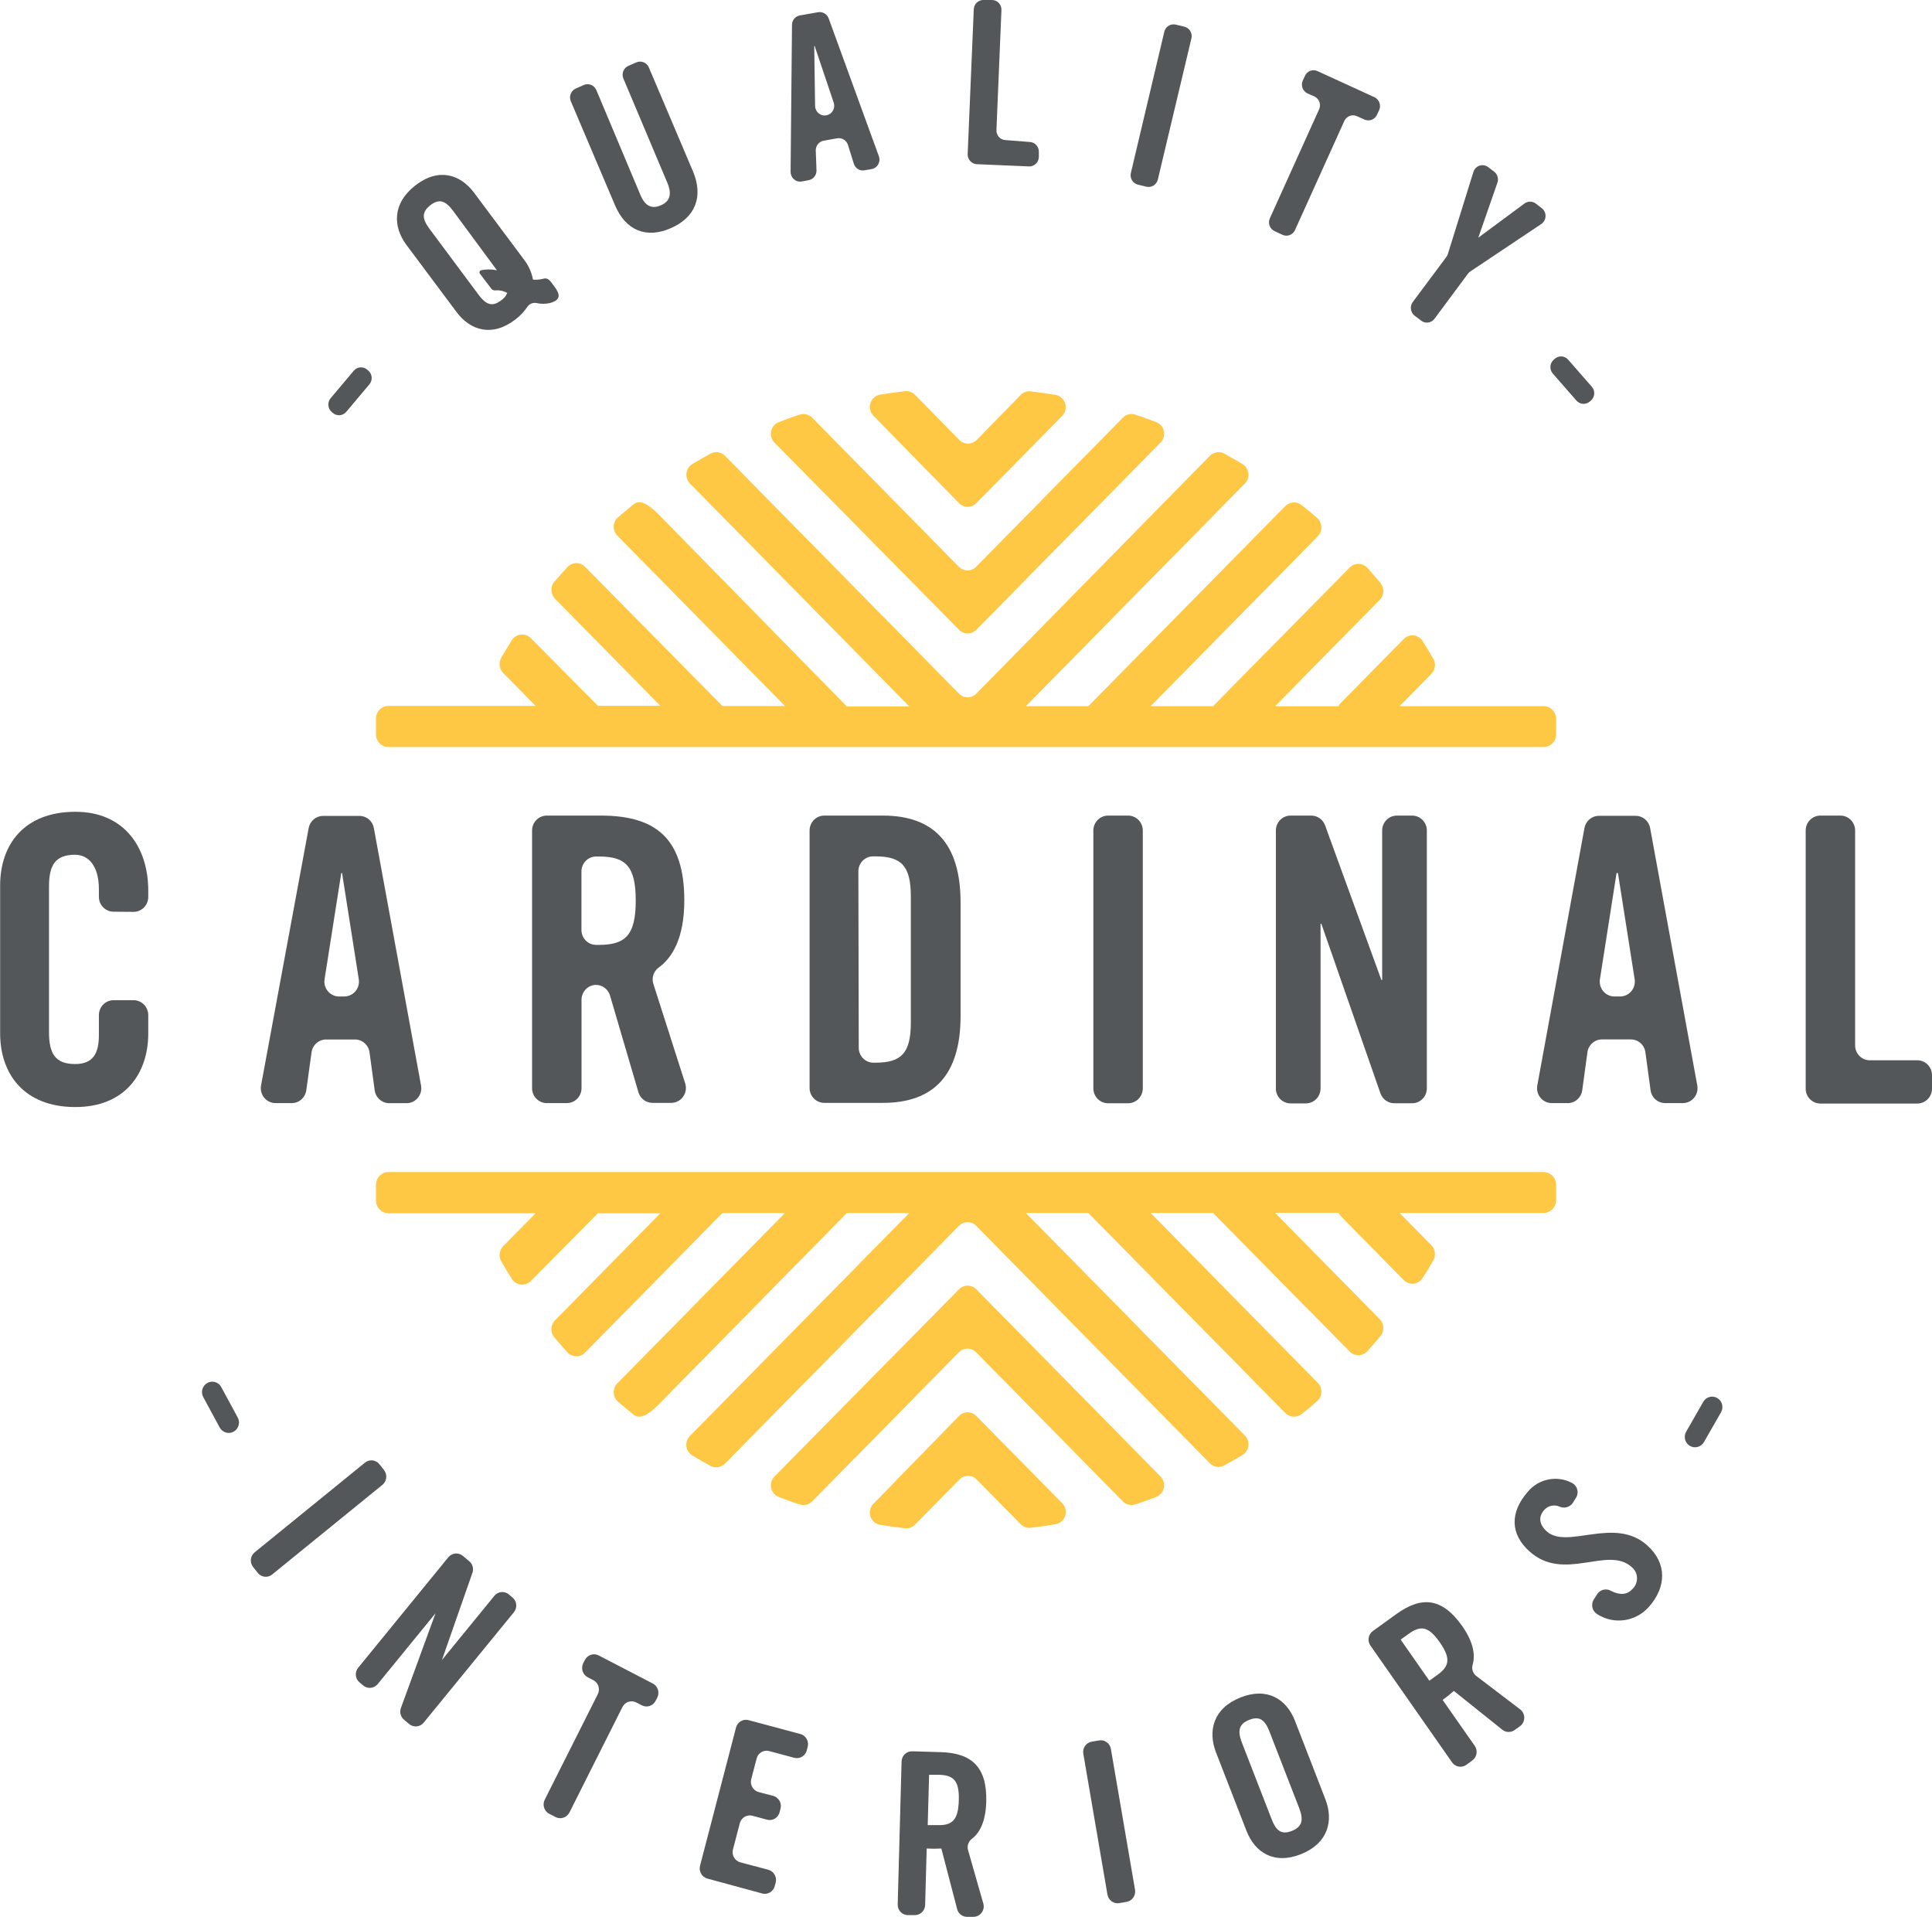 <svg width="123" height="122" viewBox="0 0 123 122" fill="none" xmlns="http://www.w3.org/2000/svg">
<g clip-path="url(#clip0_67_529)">
<path d="M7.23 58.029C6.982 58.029 6.744 57.929 6.569 57.751C6.394 57.573 6.296 57.332 6.296 57.08V56.606C6.296 55.059 5.59 54.404 4.782 54.404C3.521 54.404 3.12 55.059 3.12 56.43V65.698C3.12 67.065 3.521 67.725 4.782 67.725C5.917 67.725 6.296 67.065 6.296 65.879V64.611C6.296 64.36 6.394 64.118 6.569 63.94C6.744 63.762 6.982 63.662 7.23 63.662H8.505C8.752 63.662 8.99 63.762 9.165 63.94C9.34 64.118 9.439 64.36 9.439 64.611V65.774C9.439 68.36 7.926 70.463 4.801 70.463C1.532 70.463 0.009 68.36 0.009 65.774V56.359C0.009 53.772 1.522 51.67 4.801 51.67C7.926 51.67 9.439 53.953 9.439 56.686V57.09C9.439 57.341 9.34 57.583 9.165 57.761C8.99 57.939 8.752 58.039 8.505 58.039L7.23 58.029Z" fill="#53575A"/>
<path d="M18.658 70.211H17.551C17.414 70.213 17.278 70.184 17.153 70.127C17.028 70.07 16.917 69.985 16.828 69.879C16.738 69.773 16.673 69.648 16.637 69.514C16.601 69.379 16.594 69.238 16.617 69.101L19.653 52.695C19.695 52.481 19.808 52.289 19.973 52.15C20.137 52.011 20.345 51.934 20.559 51.931H22.894C23.108 51.934 23.316 52.011 23.481 52.15C23.646 52.289 23.758 52.481 23.8 52.695L26.808 69.106C26.831 69.241 26.825 69.379 26.79 69.511C26.755 69.644 26.693 69.767 26.607 69.873C26.52 69.978 26.413 70.064 26.291 70.123C26.17 70.182 26.037 70.214 25.902 70.216H24.79C24.565 70.219 24.346 70.138 24.175 69.99C24.003 69.842 23.89 69.635 23.856 69.409L23.525 66.975C23.492 66.748 23.379 66.54 23.207 66.391C23.036 66.242 22.817 66.161 22.591 66.163H20.769C20.543 66.161 20.324 66.242 20.152 66.391C19.98 66.54 19.868 66.748 19.835 66.975L19.499 69.409C19.467 69.619 19.367 69.812 19.215 69.958C19.062 70.103 18.866 70.192 18.658 70.211ZM21.554 63.425H21.909C22.044 63.426 22.177 63.398 22.3 63.342C22.424 63.286 22.533 63.203 22.622 63.1C22.711 62.997 22.777 62.875 22.815 62.744C22.853 62.612 22.862 62.474 22.843 62.338L21.778 55.571H21.727L20.662 62.338C20.643 62.47 20.651 62.605 20.687 62.734C20.722 62.862 20.784 62.982 20.869 63.084C20.953 63.187 21.057 63.27 21.175 63.329C21.293 63.388 21.422 63.42 21.554 63.425V63.425Z" fill="#53575A"/>
<path d="M36.084 70.211H34.809C34.561 70.211 34.323 70.111 34.148 69.933C33.973 69.755 33.874 69.514 33.874 69.262V52.861C33.874 52.61 33.973 52.368 34.148 52.19C34.323 52.012 34.561 51.912 34.809 51.912H38.269C41.777 51.912 43.566 53.402 43.566 57.303C43.566 59.747 42.781 60.981 41.912 61.603C41.76 61.719 41.648 61.881 41.592 62.066C41.536 62.251 41.538 62.449 41.599 62.633L43.626 68.968C43.669 69.109 43.679 69.258 43.655 69.403C43.632 69.549 43.575 69.686 43.49 69.805C43.405 69.925 43.293 70.022 43.164 70.09C43.036 70.158 42.893 70.195 42.748 70.197H41.529C41.331 70.195 41.139 70.129 40.981 70.009C40.822 69.888 40.705 69.72 40.647 69.528L38.834 63.358C38.774 63.158 38.649 62.983 38.48 62.862C38.311 62.741 38.107 62.68 37.9 62.689C37.663 62.704 37.439 62.81 37.276 62.987C37.113 63.163 37.022 63.396 37.022 63.639V69.276C37.019 69.526 36.918 69.765 36.742 69.94C36.566 70.115 36.33 70.213 36.084 70.211ZM37.018 59.192C37.018 59.444 37.116 59.685 37.291 59.863C37.467 60.041 37.704 60.141 37.952 60.141H38.139C39.825 60.141 40.474 59.51 40.474 57.327C40.474 55.144 39.843 54.517 38.139 54.517H37.952C37.704 54.517 37.467 54.617 37.291 54.795C37.116 54.974 37.018 55.215 37.018 55.467V59.192Z" fill="#53575A"/>
<path d="M51.542 52.861C51.542 52.61 51.641 52.368 51.816 52.19C51.991 52.012 52.229 51.912 52.477 51.912H56.213C59.435 51.912 61.154 53.682 61.154 57.431V64.678C61.154 68.427 59.435 70.197 56.213 70.197H52.477C52.229 70.197 51.991 70.097 51.816 69.919C51.641 69.741 51.542 69.5 51.542 69.248V52.861ZM54.672 66.69C54.672 66.942 54.77 67.183 54.945 67.361C55.12 67.539 55.358 67.639 55.606 67.639H55.746C57.408 67.639 57.988 67.003 57.988 65.081V57.066C57.988 55.139 57.408 54.508 55.746 54.508H55.582C55.335 54.508 55.097 54.608 54.922 54.786C54.747 54.964 54.648 55.205 54.648 55.457L54.672 66.69Z" fill="#53575A"/>
<path d="M69.608 69.272V52.861C69.608 52.61 69.706 52.368 69.882 52.19C70.057 52.012 70.294 51.912 70.542 51.912H71.822C72.069 51.912 72.307 52.012 72.482 52.19C72.657 52.368 72.756 52.61 72.756 52.861V69.272C72.756 69.523 72.657 69.765 72.482 69.943C72.307 70.121 72.069 70.221 71.822 70.221H70.542C70.419 70.221 70.298 70.196 70.184 70.148C70.071 70.101 69.968 70.031 69.882 69.943C69.795 69.855 69.726 69.75 69.679 69.635C69.632 69.52 69.608 69.396 69.608 69.272Z" fill="#53575A"/>
<path d="M81.228 69.272V52.861C81.228 52.61 81.326 52.368 81.501 52.19C81.676 52.012 81.914 51.912 82.162 51.912H83.493C83.681 51.914 83.864 51.974 84.018 52.083C84.172 52.192 84.29 52.346 84.357 52.524L87.944 62.371H87.995V52.861C87.995 52.61 88.093 52.368 88.269 52.19C88.444 52.012 88.681 51.912 88.929 51.912H89.905C90.153 51.912 90.391 52.012 90.566 52.19C90.741 52.368 90.839 52.61 90.839 52.861V69.272C90.839 69.523 90.741 69.765 90.566 69.943C90.391 70.121 90.153 70.221 89.905 70.221H88.761C88.57 70.22 88.385 70.16 88.228 70.049C88.072 69.938 87.953 69.781 87.888 69.599L84.123 58.798H84.072V69.281C84.072 69.533 83.974 69.774 83.798 69.952C83.623 70.13 83.385 70.23 83.138 70.23H82.162C82.038 70.23 81.916 70.205 81.802 70.157C81.688 70.109 81.585 70.038 81.498 69.949C81.411 69.86 81.342 69.754 81.296 69.638C81.25 69.522 81.226 69.397 81.228 69.272Z" fill="#53575A"/>
<path d="M99.886 70.211H98.775C98.64 70.209 98.507 70.177 98.385 70.118C98.264 70.059 98.156 69.974 98.07 69.868C97.984 69.762 97.921 69.639 97.886 69.507C97.852 69.374 97.846 69.236 97.869 69.101L100.876 52.69C100.918 52.477 101.031 52.284 101.196 52.145C101.361 52.006 101.568 51.929 101.782 51.926H104.118C104.337 51.922 104.55 51.996 104.721 52.136C104.892 52.276 105.009 52.472 105.052 52.69L108.059 69.101C108.083 69.238 108.076 69.379 108.04 69.514C108.003 69.648 107.938 69.773 107.849 69.879C107.76 69.985 107.649 70.07 107.524 70.127C107.399 70.184 107.263 70.213 107.125 70.211H106.018C105.793 70.214 105.575 70.134 105.403 69.985C105.231 69.837 105.118 69.631 105.084 69.404L104.753 66.97C104.72 66.743 104.607 66.535 104.436 66.386C104.264 66.237 104.045 66.156 103.819 66.159H101.997C101.771 66.156 101.552 66.237 101.38 66.386C101.209 66.535 101.096 66.743 101.063 66.97L100.732 69.404C100.701 69.616 100.6 69.811 100.447 69.957C100.294 70.104 100.096 70.193 99.886 70.211ZM102.782 63.425H103.137C103.272 63.426 103.405 63.398 103.529 63.342C103.652 63.286 103.761 63.204 103.85 63.1C103.939 62.997 104.005 62.875 104.043 62.744C104.081 62.612 104.09 62.474 104.071 62.338L103.006 55.571H102.917L101.857 62.338C101.838 62.473 101.847 62.611 101.885 62.742C101.922 62.872 101.987 62.993 102.075 63.097C102.162 63.2 102.271 63.282 102.393 63.339C102.515 63.396 102.648 63.425 102.782 63.425Z" fill="#53575A"/>
<path d="M114.958 69.272V52.861C114.958 52.61 115.056 52.368 115.231 52.19C115.406 52.012 115.644 51.912 115.892 51.912H117.171C117.419 51.912 117.657 52.012 117.832 52.19C118.007 52.368 118.106 52.61 118.106 52.861V66.538C118.106 66.79 118.204 67.031 118.379 67.209C118.554 67.387 118.792 67.487 119.04 67.487H122.066C122.314 67.487 122.551 67.587 122.727 67.765C122.902 67.943 123 68.185 123 68.436V69.291C123 69.542 122.902 69.784 122.727 69.962C122.551 70.14 122.314 70.24 122.066 70.24H115.873C115.75 70.237 115.629 70.21 115.517 70.16C115.405 70.11 115.303 70.038 115.218 69.948C115.133 69.858 115.066 69.752 115.022 69.636C114.977 69.52 114.955 69.396 114.958 69.272V69.272Z" fill="#53575A"/>
<path d="M61.056 32.028C61.128 32.101 61.214 32.16 61.308 32.199C61.402 32.239 61.503 32.259 61.605 32.259C61.707 32.259 61.808 32.239 61.902 32.199C61.996 32.16 62.082 32.101 62.154 32.028L67.623 26.471C67.723 26.367 67.794 26.238 67.826 26.096C67.859 25.955 67.853 25.807 67.809 25.669C67.764 25.531 67.683 25.408 67.575 25.313C67.466 25.219 67.334 25.156 67.193 25.133C66.675 25.047 66.152 24.971 65.624 24.91C65.507 24.896 65.388 24.909 65.276 24.949C65.164 24.988 65.063 25.053 64.979 25.137L62.177 28.009C62.031 28.154 61.834 28.236 61.628 28.236C61.423 28.236 61.226 28.154 61.08 28.009L58.249 25.128C58.166 25.043 58.064 24.979 57.953 24.939C57.841 24.9 57.722 24.886 57.605 24.9C57.077 24.962 56.554 25.033 56.031 25.119C55.889 25.142 55.757 25.205 55.648 25.3C55.539 25.395 55.458 25.519 55.414 25.658C55.37 25.797 55.365 25.945 55.399 26.087C55.433 26.229 55.504 26.358 55.606 26.462L61.056 32.028Z" fill="#FFC844"/>
<path d="M61.056 40.086C61.128 40.16 61.214 40.218 61.308 40.257C61.402 40.297 61.503 40.317 61.605 40.317C61.707 40.317 61.808 40.297 61.902 40.257C61.996 40.218 62.082 40.16 62.154 40.086L73.89 28.165C73.982 28.071 74.049 27.955 74.085 27.827C74.121 27.7 74.125 27.566 74.097 27.436C74.068 27.307 74.008 27.187 73.923 27.087C73.837 26.987 73.728 26.911 73.606 26.865C73.166 26.699 72.727 26.537 72.279 26.39C72.142 26.346 71.995 26.34 71.855 26.374C71.715 26.409 71.587 26.482 71.485 26.585L62.144 36.076C62.072 36.149 61.987 36.208 61.892 36.247C61.798 36.287 61.697 36.307 61.596 36.307C61.494 36.307 61.393 36.287 61.298 36.247C61.204 36.208 61.119 36.149 61.047 36.076L51.706 26.585C51.603 26.482 51.475 26.41 51.335 26.376C51.196 26.342 51.049 26.347 50.912 26.39C50.445 26.537 50.025 26.699 49.586 26.865C49.463 26.911 49.354 26.987 49.268 27.087C49.182 27.187 49.123 27.307 49.094 27.436C49.066 27.566 49.07 27.7 49.106 27.827C49.142 27.955 49.209 28.071 49.301 28.165L61.056 40.086Z" fill="#FFC844"/>
<path d="M98.27 44.946H89.107L91.129 42.886C91.249 42.764 91.327 42.604 91.349 42.433C91.372 42.262 91.339 42.087 91.255 41.937C91.034 41.554 90.805 41.174 90.569 40.798C90.506 40.699 90.422 40.616 90.323 40.554C90.225 40.493 90.114 40.455 89.999 40.442C89.884 40.43 89.767 40.444 89.658 40.483C89.549 40.523 89.45 40.587 89.368 40.67L85.431 44.67C85.343 44.755 85.266 44.85 85.203 44.955H81.172L87.841 38.178C87.98 38.039 88.061 37.852 88.07 37.654C88.079 37.456 88.014 37.262 87.888 37.111C87.612 36.778 87.332 36.451 87.043 36.133C86.97 36.056 86.882 35.995 86.786 35.953C86.689 35.911 86.585 35.889 86.48 35.889C86.375 35.889 86.271 35.911 86.174 35.953C86.077 35.995 85.99 36.056 85.917 36.133L77.23 44.946H73.256L83.895 34.135C83.971 34.058 84.03 33.966 84.07 33.864C84.109 33.763 84.127 33.654 84.124 33.546C84.121 33.437 84.095 33.33 84.049 33.231C84.003 33.132 83.938 33.044 83.858 32.972C83.546 32.694 83.215 32.419 82.863 32.147C82.713 32.028 82.525 31.969 82.335 31.98C82.145 31.992 81.966 32.073 81.831 32.208L69.29 44.946H65.311L79.252 30.78C79.336 30.695 79.4 30.592 79.439 30.479C79.478 30.365 79.491 30.244 79.477 30.125C79.463 30.006 79.422 29.891 79.358 29.79C79.294 29.689 79.209 29.604 79.108 29.541C78.729 29.314 78.342 29.095 77.954 28.877C77.804 28.794 77.632 28.764 77.464 28.789C77.295 28.815 77.139 28.896 77.02 29.019L62.154 44.153C62.082 44.226 61.996 44.285 61.902 44.324C61.808 44.364 61.707 44.384 61.605 44.384C61.503 44.384 61.402 44.364 61.308 44.324C61.214 44.285 61.129 44.226 61.056 44.153L46.163 29.019C46.044 28.895 45.888 28.814 45.719 28.788C45.55 28.762 45.378 28.794 45.228 28.877C44.841 29.09 44.458 29.309 44.075 29.537C43.974 29.599 43.887 29.683 43.823 29.784C43.759 29.885 43.718 30 43.703 30.119C43.689 30.238 43.701 30.359 43.74 30.473C43.778 30.587 43.842 30.69 43.925 30.775L57.895 44.969H53.92L41.95 32.764C41.086 31.886 40.642 31.857 40.334 32.104C40.026 32.351 39.666 32.65 39.339 32.93C39.258 33.002 39.193 33.09 39.147 33.188C39.102 33.287 39.076 33.394 39.072 33.503C39.069 33.612 39.087 33.72 39.127 33.822C39.166 33.923 39.226 34.015 39.302 34.092L49.974 44.936H45.994L37.256 36.086C37.183 36.008 37.096 35.947 36.999 35.905C36.903 35.863 36.798 35.842 36.693 35.842C36.588 35.842 36.484 35.863 36.387 35.905C36.291 35.947 36.203 36.008 36.13 36.086C35.846 36.404 35.561 36.726 35.285 37.035C35.16 37.187 35.096 37.382 35.104 37.58C35.113 37.779 35.194 37.966 35.332 38.107L42.039 44.922H38.064L33.795 40.618C33.714 40.534 33.614 40.47 33.505 40.43C33.396 40.391 33.279 40.376 33.164 40.388C33.048 40.4 32.937 40.437 32.838 40.498C32.739 40.56 32.654 40.642 32.59 40.741C32.357 41.117 32.128 41.497 31.904 41.88C31.821 42.031 31.788 42.205 31.811 42.376C31.834 42.547 31.91 42.706 32.03 42.829L34.099 44.931H24.735C24.63 44.931 24.526 44.951 24.428 44.992C24.331 45.032 24.243 45.092 24.169 45.168C24.094 45.243 24.035 45.333 23.996 45.432C23.956 45.53 23.935 45.636 23.936 45.743V46.739C23.936 46.955 24.02 47.161 24.17 47.313C24.32 47.465 24.523 47.551 24.735 47.551H98.27C98.482 47.55 98.684 47.464 98.834 47.312C98.983 47.16 99.068 46.954 99.069 46.739V45.743C99.065 45.53 98.98 45.327 98.83 45.178C98.681 45.029 98.48 44.946 98.27 44.946V44.946Z" fill="#FFC844"/>
<path d="M61.056 90.124C61.128 90.05 61.214 89.992 61.308 89.953C61.402 89.913 61.503 89.892 61.605 89.892C61.707 89.892 61.808 89.913 61.902 89.953C61.996 89.992 62.082 90.05 62.154 90.124L67.623 95.676C67.725 95.779 67.796 95.909 67.83 96.052C67.863 96.194 67.858 96.342 67.813 96.481C67.769 96.62 67.687 96.744 67.578 96.839C67.468 96.934 67.335 96.996 67.193 97.019C66.675 97.105 66.152 97.18 65.624 97.242C65.507 97.256 65.388 97.243 65.276 97.203C65.165 97.164 65.063 97.099 64.98 97.014L62.177 94.167C62.105 94.094 62.02 94.035 61.926 93.996C61.831 93.956 61.73 93.936 61.629 93.936C61.527 93.936 61.426 93.956 61.331 93.996C61.237 94.035 61.152 94.094 61.08 94.167L58.249 97.048C58.166 97.132 58.065 97.197 57.953 97.236C57.841 97.276 57.722 97.289 57.605 97.275C57.077 97.214 56.554 97.138 56.031 97.052C55.889 97.03 55.757 96.968 55.648 96.873C55.538 96.778 55.458 96.655 55.413 96.516C55.369 96.377 55.364 96.229 55.398 96.087C55.432 95.946 55.504 95.817 55.606 95.714L61.056 90.124Z" fill="#FFC844"/>
<path d="M61.056 82.061C61.128 81.988 61.214 81.93 61.308 81.89C61.402 81.85 61.503 81.83 61.605 81.83C61.707 81.83 61.808 81.85 61.902 81.89C61.996 81.93 62.082 81.988 62.154 82.061L73.89 93.982C73.982 94.076 74.049 94.192 74.085 94.32C74.121 94.447 74.125 94.582 74.097 94.711C74.068 94.84 74.008 94.96 73.923 95.06C73.837 95.16 73.728 95.236 73.606 95.282C73.166 95.448 72.727 95.605 72.279 95.757C72.142 95.8 71.995 95.805 71.856 95.771C71.716 95.737 71.588 95.665 71.485 95.562L62.144 86.071C62.072 85.998 61.987 85.939 61.892 85.9C61.798 85.86 61.697 85.84 61.596 85.84C61.494 85.84 61.393 85.86 61.298 85.9C61.204 85.939 61.119 85.998 61.047 86.071L51.706 95.562C51.604 95.666 51.476 95.739 51.336 95.774C51.196 95.808 51.049 95.802 50.912 95.757C50.445 95.61 50.025 95.453 49.586 95.282C49.463 95.236 49.354 95.16 49.268 95.06C49.182 94.96 49.123 94.84 49.094 94.711C49.066 94.582 49.07 94.447 49.106 94.32C49.142 94.192 49.209 94.076 49.301 93.982L61.056 82.061Z" fill="#FFC844"/>
<path d="M98.27 77.206H89.107L91.129 79.261C91.249 79.384 91.326 79.543 91.348 79.714C91.371 79.885 91.338 80.059 91.255 80.21C91.034 80.596 90.805 80.976 90.569 81.349C90.506 81.448 90.422 81.531 90.323 81.593C90.225 81.654 90.114 81.692 89.999 81.705C89.884 81.717 89.767 81.703 89.658 81.664C89.549 81.624 89.45 81.561 89.368 81.477L85.431 77.477C85.345 77.391 85.269 77.295 85.203 77.192H81.172L87.841 83.964C87.979 84.105 88.06 84.293 88.069 84.491C88.078 84.689 88.013 84.884 87.888 85.037C87.612 85.369 87.332 85.691 87.043 86.014C86.97 86.091 86.882 86.153 86.786 86.194C86.689 86.236 86.585 86.258 86.48 86.258C86.375 86.258 86.271 86.236 86.174 86.194C86.077 86.153 85.99 86.091 85.917 86.014L77.23 77.206H73.256L83.895 88.017C83.971 88.094 84.03 88.186 84.07 88.287C84.109 88.389 84.127 88.497 84.124 88.606C84.121 88.715 84.095 88.822 84.049 88.921C84.003 89.019 83.938 89.108 83.857 89.179C83.546 89.461 83.215 89.736 82.863 90.005C82.712 90.124 82.524 90.183 82.334 90.171C82.144 90.159 81.965 90.076 81.831 89.939L69.29 77.206H65.311L79.252 91.367C79.336 91.452 79.4 91.555 79.439 91.668C79.478 91.782 79.491 91.903 79.477 92.022C79.463 92.141 79.422 92.256 79.358 92.357C79.294 92.458 79.209 92.543 79.108 92.606C78.729 92.834 78.342 93.057 77.954 93.27C77.805 93.353 77.633 93.385 77.464 93.36C77.296 93.335 77.14 93.255 77.02 93.132L62.149 78.022C62.077 77.949 61.992 77.891 61.898 77.851C61.803 77.812 61.703 77.791 61.601 77.791C61.499 77.791 61.398 77.812 61.303 77.851C61.209 77.891 61.124 77.949 61.052 78.022L46.158 93.156C46.038 93.28 45.883 93.361 45.714 93.386C45.546 93.412 45.374 93.381 45.224 93.299C44.836 93.085 44.453 92.862 44.07 92.634C43.969 92.573 43.883 92.488 43.818 92.388C43.754 92.287 43.713 92.173 43.699 92.054C43.684 91.935 43.697 91.815 43.735 91.701C43.774 91.588 43.837 91.485 43.921 91.4L57.89 77.206H53.915L41.95 89.379C41.086 90.257 40.642 90.285 40.334 90.038C40.026 89.792 39.666 89.493 39.339 89.213C39.258 89.141 39.193 89.053 39.147 88.954C39.102 88.856 39.076 88.749 39.072 88.639C39.069 88.531 39.087 88.422 39.127 88.321C39.166 88.219 39.226 88.127 39.302 88.05L49.974 77.206H45.994L37.256 86.085C37.183 86.162 37.096 86.224 36.999 86.266C36.903 86.308 36.798 86.329 36.693 86.329C36.588 86.329 36.484 86.308 36.387 86.266C36.291 86.224 36.203 86.162 36.13 86.085C35.846 85.767 35.561 85.44 35.285 85.112C35.16 84.96 35.096 84.765 35.104 84.567C35.113 84.369 35.194 84.181 35.332 84.04L42.039 77.225H38.064L33.795 81.534C33.713 81.618 33.614 81.681 33.504 81.721C33.395 81.76 33.278 81.774 33.163 81.762C33.047 81.75 32.936 81.711 32.837 81.65C32.738 81.588 32.654 81.505 32.59 81.406C32.357 81.036 32.123 80.656 31.904 80.272C31.821 80.121 31.788 79.947 31.811 79.776C31.834 79.605 31.91 79.446 32.03 79.323L34.099 77.221H24.735C24.523 77.221 24.32 77.135 24.17 76.983C24.02 76.831 23.936 76.624 23.936 76.409V75.408C23.936 75.301 23.957 75.196 23.997 75.098C24.037 75 24.096 74.91 24.17 74.835C24.244 74.76 24.332 74.701 24.429 74.661C24.526 74.621 24.63 74.6 24.735 74.601H98.27C98.481 74.601 98.684 74.686 98.833 74.837C98.983 74.988 99.068 75.193 99.069 75.408V76.409C99.064 76.621 98.978 76.823 98.829 76.972C98.68 77.121 98.479 77.205 98.27 77.206V77.206Z" fill="#FFC844"/>
<path d="M21.185 26.281L21.115 26.22C20.993 26.112 20.917 25.96 20.905 25.797C20.893 25.633 20.945 25.471 21.049 25.346L22.525 23.595C22.63 23.471 22.779 23.395 22.939 23.383C23.099 23.37 23.258 23.423 23.38 23.529L23.45 23.59C23.572 23.696 23.649 23.847 23.662 24.01C23.675 24.173 23.624 24.334 23.52 24.459L22.044 26.215C21.939 26.339 21.789 26.415 21.628 26.428C21.467 26.44 21.308 26.387 21.185 26.281V26.281Z" fill="#53575A"/>
<path d="M35.023 19.286C34.733 19.354 34.431 19.354 34.141 19.286C34.032 19.267 33.921 19.28 33.82 19.324C33.719 19.368 33.632 19.44 33.571 19.533C33.363 19.845 33.104 20.118 32.805 20.34C31.334 21.469 29.942 21.037 29.069 19.865L25.879 15.594C25.005 14.422 24.973 12.941 26.448 11.798C27.924 10.654 29.311 11.095 30.185 12.272L33.375 16.543C33.656 16.909 33.847 17.339 33.931 17.796C34.124 17.817 34.32 17.804 34.51 17.758C34.739 17.701 34.865 17.668 35.112 17.991L35.336 18.294C35.593 18.66 35.794 19.073 35.023 19.286ZM31.287 18.384C31.287 18.384 30.675 17.578 30.563 17.435C30.548 17.418 30.537 17.397 30.531 17.375C30.526 17.352 30.525 17.328 30.53 17.306C30.535 17.283 30.546 17.262 30.56 17.244C30.575 17.226 30.593 17.212 30.614 17.203C30.952 17.132 31.3 17.132 31.637 17.203L28.835 13.406C28.368 12.785 27.966 12.623 27.401 13.06C26.836 13.496 26.873 13.933 27.336 14.555L30.474 18.769C30.941 19.395 31.343 19.552 31.908 19.115C32.083 19.003 32.217 18.837 32.291 18.641C32.074 18.521 31.828 18.465 31.581 18.479C31.528 18.491 31.472 18.488 31.42 18.471C31.367 18.455 31.32 18.425 31.282 18.384H31.287Z" fill="#53575A"/>
<path d="M36.663 5.633L37.167 5.41C37.24 5.378 37.319 5.361 37.399 5.359C37.479 5.358 37.558 5.373 37.632 5.403C37.706 5.433 37.774 5.478 37.831 5.534C37.888 5.591 37.934 5.658 37.966 5.733L40.768 12.4C41.062 13.103 41.482 13.326 42.071 13.069C42.659 12.813 42.785 12.348 42.491 11.646L39.689 5.002C39.657 4.927 39.64 4.847 39.639 4.766C39.638 4.685 39.653 4.605 39.682 4.529C39.712 4.454 39.755 4.385 39.811 4.327C39.867 4.269 39.933 4.222 40.007 4.19L40.511 3.972C40.584 3.94 40.663 3.923 40.743 3.922C40.823 3.92 40.902 3.935 40.976 3.965C41.05 3.995 41.118 4.04 41.175 4.096C41.232 4.153 41.278 4.22 41.31 4.295L44.112 10.891C44.808 12.538 44.252 13.848 42.711 14.522C41.169 15.195 39.848 14.702 39.152 13.06L36.35 6.464C36.315 6.388 36.295 6.307 36.292 6.224C36.289 6.141 36.303 6.058 36.332 5.981C36.361 5.903 36.406 5.832 36.462 5.773C36.519 5.713 36.587 5.665 36.663 5.633Z" fill="#53575A"/>
<path d="M51.482 11.47L51.043 11.551C50.955 11.566 50.865 11.562 50.779 11.538C50.693 11.514 50.613 11.47 50.546 11.412C50.478 11.353 50.424 11.279 50.387 11.197C50.35 11.114 50.332 11.024 50.333 10.934L50.422 1.585C50.422 1.441 50.472 1.301 50.563 1.191C50.655 1.081 50.782 1.007 50.922 0.982L52.084 0.778C52.224 0.754 52.368 0.78 52.491 0.852C52.614 0.924 52.708 1.037 52.757 1.172L55.952 9.942C55.983 10.027 55.996 10.118 55.989 10.208C55.981 10.299 55.954 10.386 55.91 10.465C55.865 10.544 55.804 10.611 55.73 10.663C55.657 10.714 55.573 10.748 55.484 10.763L55.045 10.839C54.901 10.867 54.751 10.84 54.624 10.763C54.498 10.686 54.403 10.564 54.359 10.421L53.985 9.225C53.94 9.083 53.846 8.962 53.72 8.884C53.594 8.806 53.444 8.778 53.299 8.803L52.439 8.955C52.295 8.981 52.164 9.059 52.072 9.175C51.979 9.291 51.931 9.437 51.935 9.586L51.982 10.844C51.986 10.992 51.938 11.136 51.846 11.251C51.755 11.366 51.625 11.444 51.482 11.47V11.47ZM52.612 7.341C52.698 7.325 52.779 7.29 52.851 7.239C52.922 7.188 52.982 7.122 53.026 7.046C53.07 6.969 53.098 6.884 53.107 6.796C53.116 6.708 53.107 6.619 53.079 6.535L51.865 2.928H51.837L51.893 6.725C51.892 6.816 51.911 6.906 51.949 6.989C51.986 7.072 52.041 7.146 52.11 7.204C52.179 7.263 52.259 7.306 52.346 7.33C52.433 7.354 52.524 7.357 52.612 7.341V7.341Z" fill="#53575A"/>
<path d="M61.607 9.781L61.995 0.588C61.999 0.507 62.018 0.428 62.052 0.354C62.086 0.281 62.133 0.215 62.192 0.16C62.251 0.106 62.321 0.063 62.396 0.036C62.471 0.008 62.55 -0.004 62.63 -7.4546e-08H63.177C63.256 0.003 63.334 0.022 63.407 0.056C63.479 0.09 63.544 0.138 63.598 0.198C63.651 0.257 63.693 0.327 63.72 0.403C63.747 0.479 63.76 0.56 63.756 0.641L63.438 8.276C63.434 8.357 63.446 8.438 63.474 8.514C63.501 8.59 63.542 8.66 63.596 8.719C63.65 8.779 63.715 8.827 63.787 8.861C63.86 8.895 63.938 8.914 64.017 8.917L65.554 9.036C65.634 9.039 65.712 9.058 65.784 9.092C65.857 9.125 65.922 9.173 65.977 9.233C66.031 9.292 66.073 9.362 66.1 9.438C66.128 9.514 66.141 9.595 66.138 9.676V10.004C66.134 10.085 66.115 10.164 66.081 10.238C66.047 10.311 65.999 10.377 65.94 10.432C65.881 10.486 65.812 10.529 65.737 10.556C65.662 10.584 65.582 10.596 65.502 10.592L62.182 10.45C62.101 10.445 62.021 10.424 61.948 10.387C61.875 10.351 61.81 10.3 61.756 10.238C61.703 10.176 61.662 10.103 61.636 10.024C61.611 9.946 61.601 9.863 61.607 9.781V9.781Z" fill="#53575A"/>
<path d="M72.004 10.977L74.12 2.041C74.136 1.96 74.168 1.884 74.214 1.816C74.26 1.748 74.319 1.691 74.388 1.646C74.456 1.602 74.532 1.572 74.612 1.558C74.692 1.545 74.774 1.547 74.853 1.566L75.385 1.694C75.465 1.711 75.54 1.744 75.606 1.791C75.673 1.837 75.73 1.897 75.773 1.967C75.817 2.036 75.846 2.114 75.86 2.195C75.873 2.276 75.871 2.359 75.852 2.439L73.718 11.408C73.701 11.489 73.669 11.565 73.623 11.633C73.577 11.701 73.518 11.758 73.45 11.803C73.381 11.847 73.305 11.877 73.225 11.891C73.145 11.904 73.064 11.902 72.985 11.883L72.452 11.755C72.371 11.736 72.294 11.701 72.227 11.651C72.16 11.601 72.104 11.538 72.062 11.465C72.02 11.392 71.993 11.311 71.983 11.227C71.973 11.143 71.98 11.058 72.004 10.977V10.977Z" fill="#53575A"/>
<path d="M83.708 6.155L83.241 5.946C83.168 5.912 83.102 5.864 83.048 5.805C82.993 5.745 82.951 5.675 82.923 5.599C82.895 5.523 82.883 5.441 82.886 5.36C82.889 5.279 82.908 5.199 82.942 5.125L83.077 4.831C83.11 4.757 83.157 4.691 83.215 4.635C83.273 4.58 83.342 4.537 83.416 4.509C83.491 4.48 83.571 4.468 83.65 4.471C83.73 4.474 83.808 4.493 83.88 4.527L87.505 6.188C87.651 6.257 87.764 6.383 87.82 6.536C87.876 6.69 87.87 6.86 87.804 7.009L87.668 7.303C87.6 7.452 87.477 7.567 87.326 7.624C87.174 7.681 87.007 7.675 86.86 7.607L86.393 7.398C86.32 7.364 86.242 7.345 86.162 7.342C86.082 7.338 86.002 7.351 85.927 7.379C85.852 7.408 85.783 7.451 85.724 7.506C85.666 7.561 85.618 7.628 85.585 7.702L82.447 14.64C82.414 14.714 82.367 14.781 82.309 14.836C82.251 14.891 82.182 14.934 82.107 14.963C82.033 14.991 81.953 15.004 81.874 15.001C81.794 14.997 81.716 14.978 81.643 14.944L81.144 14.711C80.998 14.643 80.884 14.519 80.828 14.366C80.772 14.213 80.778 14.044 80.845 13.895L83.983 6.952C84.047 6.809 84.054 6.646 84.002 6.498C83.951 6.349 83.846 6.227 83.708 6.155V6.155Z" fill="#53575A"/>
<path d="M90.499 20.425L90.06 20.093C89.932 19.992 89.849 19.845 89.827 19.683C89.805 19.52 89.847 19.356 89.943 19.224L92.087 16.349C92.128 16.291 92.159 16.227 92.18 16.159L93.805 10.939C93.835 10.846 93.885 10.761 93.953 10.693C94.021 10.624 94.104 10.572 94.195 10.542C94.287 10.513 94.384 10.506 94.478 10.522C94.573 10.538 94.663 10.577 94.74 10.635L95.127 10.929C95.23 11.008 95.305 11.118 95.342 11.244C95.379 11.369 95.376 11.503 95.333 11.627L94.114 15.129L97.051 12.956C97.156 12.877 97.283 12.835 97.413 12.835C97.543 12.835 97.67 12.877 97.775 12.956L98.154 13.25C98.232 13.309 98.295 13.387 98.337 13.476C98.379 13.566 98.4 13.665 98.396 13.764C98.393 13.863 98.367 13.96 98.319 14.046C98.27 14.133 98.203 14.206 98.121 14.261L93.614 17.274C93.555 17.312 93.503 17.361 93.46 17.416L91.321 20.297C91.226 20.422 91.088 20.504 90.935 20.528C90.782 20.552 90.626 20.515 90.499 20.425V20.425Z" fill="#53575A"/>
<path d="M98.91 22.902L98.98 22.841C99.039 22.787 99.109 22.745 99.184 22.718C99.259 22.692 99.339 22.681 99.418 22.686C99.498 22.691 99.575 22.711 99.647 22.747C99.718 22.782 99.782 22.832 99.835 22.893L101.343 24.616C101.397 24.676 101.437 24.747 101.464 24.824C101.49 24.901 101.501 24.982 101.496 25.063C101.491 25.144 101.471 25.223 101.436 25.297C101.401 25.37 101.352 25.435 101.292 25.489L101.222 25.55C101.101 25.658 100.943 25.714 100.782 25.704C100.621 25.694 100.47 25.62 100.363 25.498L98.859 23.776C98.805 23.715 98.764 23.644 98.738 23.567C98.712 23.491 98.701 23.409 98.706 23.328C98.71 23.247 98.731 23.168 98.766 23.094C98.801 23.021 98.85 22.956 98.91 22.902V22.902Z" fill="#53575A"/>
<path d="M13.199 88.026C13.274 87.984 13.356 87.957 13.442 87.947C13.527 87.937 13.614 87.944 13.696 87.968C13.779 87.993 13.856 88.033 13.923 88.088C13.99 88.143 14.045 88.21 14.086 88.287L15.132 90.219C15.174 90.295 15.201 90.379 15.211 90.467C15.221 90.554 15.214 90.642 15.19 90.726C15.166 90.811 15.126 90.889 15.072 90.958C15.018 91.026 14.951 91.083 14.876 91.125V91.125C14.723 91.209 14.545 91.228 14.379 91.179C14.213 91.13 14.073 91.017 13.988 90.864L12.942 88.928C12.9 88.852 12.873 88.768 12.864 88.681C12.854 88.594 12.861 88.506 12.885 88.422C12.909 88.339 12.949 88.26 13.003 88.192C13.057 88.124 13.123 88.068 13.199 88.026V88.026Z" fill="#53575A"/>
<path d="M16.22 98.799L23.226 93.104C23.293 93.047 23.371 93.004 23.455 92.978C23.538 92.952 23.627 92.944 23.714 92.953C23.801 92.962 23.885 92.989 23.962 93.032C24.038 93.075 24.106 93.134 24.16 93.204L24.445 93.564C24.5 93.633 24.541 93.713 24.566 93.798C24.591 93.883 24.599 93.972 24.589 94.061C24.58 94.149 24.553 94.235 24.511 94.312C24.468 94.39 24.411 94.459 24.342 94.513L17.336 100.208C17.269 100.265 17.191 100.308 17.107 100.333C17.023 100.359 16.935 100.367 16.848 100.357C16.761 100.347 16.676 100.32 16.6 100.276C16.523 100.233 16.456 100.174 16.402 100.104L16.117 99.743C16.062 99.675 16.02 99.596 15.995 99.511C15.97 99.426 15.962 99.337 15.971 99.249C15.981 99.161 16.008 99.075 16.051 98.998C16.093 98.921 16.151 98.853 16.22 98.799V98.799Z" fill="#53575A"/>
<path d="M22.82 106.131L28.541 99.121C28.596 99.053 28.665 98.996 28.742 98.955C28.819 98.914 28.903 98.888 28.99 98.88C29.077 98.872 29.165 98.882 29.248 98.909C29.331 98.935 29.408 98.979 29.475 99.036L29.881 99.378C29.984 99.464 30.058 99.581 30.093 99.712C30.128 99.842 30.123 99.981 30.077 100.109L28.135 105.661L31.469 101.58C31.524 101.51 31.592 101.453 31.669 101.411C31.746 101.368 31.83 101.342 31.918 101.334C32.005 101.325 32.093 101.335 32.176 101.362C32.259 101.388 32.337 101.432 32.403 101.49L32.623 101.675C32.691 101.73 32.748 101.799 32.789 101.877C32.831 101.956 32.856 102.042 32.865 102.13C32.873 102.219 32.864 102.308 32.837 102.393C32.811 102.477 32.768 102.556 32.712 102.624L26.976 109.642C26.921 109.711 26.853 109.768 26.775 109.809C26.698 109.85 26.614 109.876 26.527 109.884C26.44 109.892 26.352 109.882 26.269 109.855C26.186 109.828 26.109 109.785 26.042 109.728L25.72 109.457C25.615 109.369 25.54 109.25 25.505 109.117C25.469 108.983 25.476 108.842 25.524 108.712L27.728 102.681L24.048 107.189C23.992 107.257 23.924 107.314 23.847 107.355C23.77 107.397 23.685 107.422 23.599 107.43C23.512 107.438 23.424 107.428 23.341 107.402C23.258 107.375 23.18 107.332 23.114 107.274L22.894 107.089C22.825 107.033 22.768 106.963 22.727 106.883C22.685 106.804 22.66 106.716 22.653 106.626C22.646 106.537 22.657 106.446 22.686 106.361C22.714 106.276 22.76 106.197 22.82 106.131V106.131Z" fill="#53575A"/>
<path d="M37.774 106.942L37.414 106.757C37.261 106.675 37.145 106.535 37.092 106.368C37.039 106.2 37.052 106.018 37.13 105.86L37.237 105.656C37.316 105.5 37.453 105.381 37.617 105.327C37.782 105.273 37.961 105.287 38.115 105.367L41.562 107.156C41.716 107.236 41.832 107.375 41.886 107.542C41.939 107.709 41.925 107.891 41.847 108.048L41.739 108.257C41.7 108.334 41.647 108.403 41.581 108.459C41.516 108.516 41.44 108.558 41.359 108.585C41.277 108.611 41.191 108.621 41.106 108.614C41.02 108.606 40.937 108.582 40.861 108.541L40.506 108.361C40.43 108.321 40.347 108.297 40.261 108.29C40.176 108.283 40.09 108.293 40.008 108.32C39.926 108.347 39.851 108.39 39.785 108.447C39.72 108.503 39.667 108.573 39.628 108.651L36.252 115.366C36.172 115.522 36.034 115.641 35.869 115.695C35.704 115.749 35.524 115.735 35.369 115.655L34.963 115.446C34.809 115.365 34.694 115.226 34.641 115.059C34.587 114.893 34.601 114.711 34.678 114.554L38.059 107.834C38.137 107.678 38.151 107.496 38.098 107.328C38.045 107.161 37.928 107.022 37.774 106.942V106.942Z" fill="#53575A"/>
<path d="M44.565 118.763L46.858 109.96C46.88 109.876 46.917 109.796 46.969 109.726C47.021 109.656 47.086 109.597 47.16 109.553C47.234 109.509 47.316 109.48 47.402 109.469C47.487 109.457 47.574 109.463 47.657 109.486L50.954 110.369C51.038 110.391 51.115 110.429 51.184 110.482C51.252 110.535 51.31 110.601 51.353 110.676C51.397 110.751 51.425 110.835 51.437 110.921C51.448 111.008 51.443 111.096 51.421 111.18L51.365 111.408C51.32 111.579 51.211 111.725 51.06 111.814C50.91 111.903 50.73 111.927 50.562 111.882L48.969 111.455C48.886 111.432 48.8 111.427 48.714 111.438C48.629 111.45 48.547 111.478 48.472 111.523C48.398 111.567 48.333 111.626 48.281 111.695C48.23 111.765 48.192 111.845 48.171 111.93L47.825 113.249C47.782 113.42 47.807 113.6 47.895 113.752C47.982 113.904 48.125 114.015 48.292 114.061L49.226 114.307C49.395 114.353 49.538 114.465 49.626 114.618C49.713 114.77 49.737 114.952 49.693 115.124L49.633 115.347C49.611 115.431 49.574 115.511 49.522 115.581C49.47 115.651 49.405 115.71 49.331 115.754C49.257 115.798 49.175 115.827 49.089 115.838C49.004 115.85 48.917 115.844 48.834 115.821L47.9 115.57C47.732 115.526 47.554 115.552 47.405 115.64C47.255 115.729 47.146 115.874 47.101 116.044L46.662 117.724C46.619 117.895 46.645 118.075 46.732 118.227C46.819 118.379 46.962 118.49 47.129 118.536L48.918 119.01C49.085 119.056 49.228 119.167 49.315 119.319C49.403 119.47 49.428 119.651 49.385 119.822L49.324 120.045C49.303 120.129 49.265 120.209 49.213 120.278C49.161 120.348 49.096 120.406 49.022 120.45C48.948 120.494 48.866 120.523 48.781 120.535C48.695 120.547 48.609 120.542 48.526 120.519L45.032 119.57C44.866 119.525 44.724 119.414 44.637 119.264C44.55 119.113 44.524 118.933 44.565 118.763V118.763Z" fill="#53575A"/>
<path d="M58.254 121.896H57.787C57.701 121.894 57.616 121.875 57.537 121.839C57.459 121.804 57.388 121.753 57.329 121.689C57.27 121.625 57.223 121.551 57.193 121.469C57.163 121.387 57.149 121.3 57.152 121.212L57.399 112.115C57.404 111.939 57.477 111.773 57.602 111.652C57.727 111.531 57.895 111.466 58.067 111.469L59.889 111.522C61.864 111.579 62.85 112.471 62.789 114.682C62.752 116.021 62.322 116.713 61.855 117.055C61.751 117.138 61.674 117.252 61.635 117.381C61.595 117.51 61.596 117.648 61.635 117.776L62.602 121.155C62.631 121.256 62.636 121.361 62.617 121.464C62.598 121.567 62.555 121.663 62.492 121.746C62.429 121.829 62.348 121.896 62.255 121.94C62.162 121.985 62.06 122.007 61.958 122.005H61.551C61.413 122.002 61.279 121.955 61.169 121.87C61.059 121.784 60.978 121.665 60.94 121.53L59.931 117.658C59.62 117.676 59.308 117.676 58.997 117.658L58.898 121.269C58.889 121.437 58.817 121.595 58.698 121.711C58.578 121.828 58.419 121.893 58.254 121.896V121.896ZM59.062 116.168H59.688C60.622 116.196 61.005 115.845 61.042 114.602C61.08 113.358 60.729 112.988 59.777 112.964H59.151L59.062 116.168Z" fill="#53575A"/>
<path d="M70.505 120.591L68.968 111.621C68.953 111.536 68.956 111.448 68.974 111.363C68.993 111.278 69.028 111.198 69.078 111.127C69.127 111.056 69.19 110.995 69.263 110.949C69.335 110.903 69.416 110.872 69.501 110.857L69.968 110.777C70.052 110.762 70.139 110.764 70.223 110.783C70.307 110.802 70.386 110.838 70.456 110.888C70.527 110.938 70.586 111.002 70.632 111.076C70.678 111.149 70.71 111.232 70.724 111.318L72.261 120.282C72.276 120.368 72.273 120.456 72.255 120.541C72.236 120.627 72.201 120.707 72.151 120.779C72.102 120.85 72.039 120.911 71.967 120.958C71.894 121.004 71.813 121.036 71.728 121.051L71.261 121.132C71.177 121.147 71.09 121.144 71.006 121.125C70.922 121.106 70.843 121.071 70.773 121.02C70.702 120.97 70.643 120.906 70.597 120.833C70.551 120.759 70.519 120.677 70.505 120.591V120.591Z" fill="#53575A"/>
<path d="M77.417 111.541C76.884 110.169 77.244 108.736 78.963 108.048C80.681 107.36 81.905 108.152 82.442 109.524L84.38 114.521C84.913 115.892 84.553 117.326 82.834 118.014C81.116 118.702 79.892 117.909 79.359 116.538L77.417 111.541ZM80.966 115.812C81.251 116.538 81.597 116.799 82.255 116.533C82.914 116.267 82.993 115.835 82.722 115.109L80.812 110.193C80.527 109.467 80.181 109.206 79.523 109.472C78.864 109.737 78.785 110.169 79.056 110.895L80.966 115.812Z" fill="#53575A"/>
<path d="M93.74 112.048L93.371 112.319C93.3 112.373 93.219 112.412 93.133 112.434C93.047 112.455 92.958 112.459 92.871 112.444C92.783 112.429 92.7 112.397 92.625 112.348C92.551 112.3 92.487 112.237 92.437 112.162L87.248 104.74C87.148 104.597 87.108 104.419 87.137 104.245C87.165 104.072 87.261 103.917 87.402 103.815L88.887 102.742C90.499 101.58 91.806 101.679 93.091 103.497C93.852 104.588 93.922 105.395 93.749 105.979C93.715 106.109 93.721 106.246 93.766 106.372C93.811 106.499 93.893 106.608 94.001 106.686L96.771 108.793C96.855 108.855 96.923 108.935 96.97 109.029C97.017 109.123 97.042 109.226 97.042 109.332C97.042 109.437 97.017 109.54 96.97 109.634C96.923 109.728 96.855 109.809 96.771 109.87L96.439 110.108C96.326 110.193 96.19 110.239 96.049 110.239C95.909 110.239 95.772 110.193 95.659 110.108L92.558 107.626C92.332 107.831 92.093 108.023 91.844 108.2L93.903 111.142C93.995 111.286 94.03 111.46 93.999 111.628C93.969 111.797 93.876 111.947 93.74 112.048ZM90.998 106.975L91.507 106.61C92.287 106.05 92.371 105.547 91.661 104.531C90.951 103.516 90.457 103.435 89.681 103.995L89.172 104.361L90.998 106.975Z" fill="#53575A"/>
<path d="M100.115 95.686C100.022 95.807 99.893 95.894 99.747 95.933C99.601 95.972 99.447 95.962 99.307 95.904C99.139 95.825 98.951 95.803 98.77 95.842C98.589 95.88 98.426 95.977 98.303 96.118C97.925 96.554 97.995 97.038 98.471 97.47C99.784 98.647 102.787 96.488 104.87 98.362C106.14 99.501 106.089 101.001 104.996 102.254C104.594 102.719 104.042 103.025 103.439 103.117C102.836 103.208 102.221 103.079 101.703 102.752C101.624 102.707 101.555 102.647 101.5 102.574C101.445 102.501 101.405 102.418 101.383 102.329C101.361 102.24 101.358 102.147 101.373 102.057C101.387 101.966 101.42 101.88 101.47 101.803L101.689 101.461C101.781 101.323 101.921 101.225 102.081 101.186C102.241 101.148 102.409 101.171 102.553 101.252C103.137 101.556 103.604 101.499 103.903 101.162C104.005 101.074 104.086 100.963 104.141 100.839C104.196 100.715 104.223 100.58 104.22 100.443C104.218 100.307 104.185 100.173 104.126 100.051C104.066 99.93 103.98 99.823 103.875 99.738C102.352 98.367 99.573 100.73 97.374 98.746C96.145 97.645 96.117 96.265 97.266 94.95C97.602 94.548 98.061 94.273 98.57 94.17C99.079 94.067 99.606 94.141 100.068 94.381C100.154 94.423 100.229 94.483 100.289 94.558C100.349 94.633 100.393 94.72 100.416 94.813C100.44 94.907 100.443 95.004 100.426 95.099C100.408 95.194 100.371 95.284 100.316 95.363L100.115 95.686Z" fill="#53575A"/>
<path d="M107.588 92.031C107.513 91.988 107.448 91.93 107.395 91.861C107.343 91.792 107.304 91.713 107.282 91.629C107.26 91.544 107.255 91.457 107.266 91.37C107.278 91.284 107.306 91.2 107.349 91.125L108.438 89.227C108.48 89.151 108.537 89.085 108.605 89.031C108.673 88.978 108.751 88.939 108.834 88.917C108.917 88.894 109.003 88.888 109.088 88.9C109.174 88.912 109.256 88.941 109.33 88.985V88.985C109.404 89.028 109.47 89.086 109.522 89.155C109.574 89.224 109.613 89.303 109.635 89.388C109.657 89.472 109.663 89.56 109.651 89.646C109.64 89.733 109.611 89.816 109.568 89.891L108.48 91.79C108.392 91.941 108.249 92.051 108.082 92.096C107.915 92.141 107.738 92.118 107.588 92.031V92.031Z" fill="#53575A"/>
</g>
<defs>
<clipPath id="clip0_67_529">
<rect width="123" height="122" fill="white"/>
</clipPath>
</defs>
</svg>
